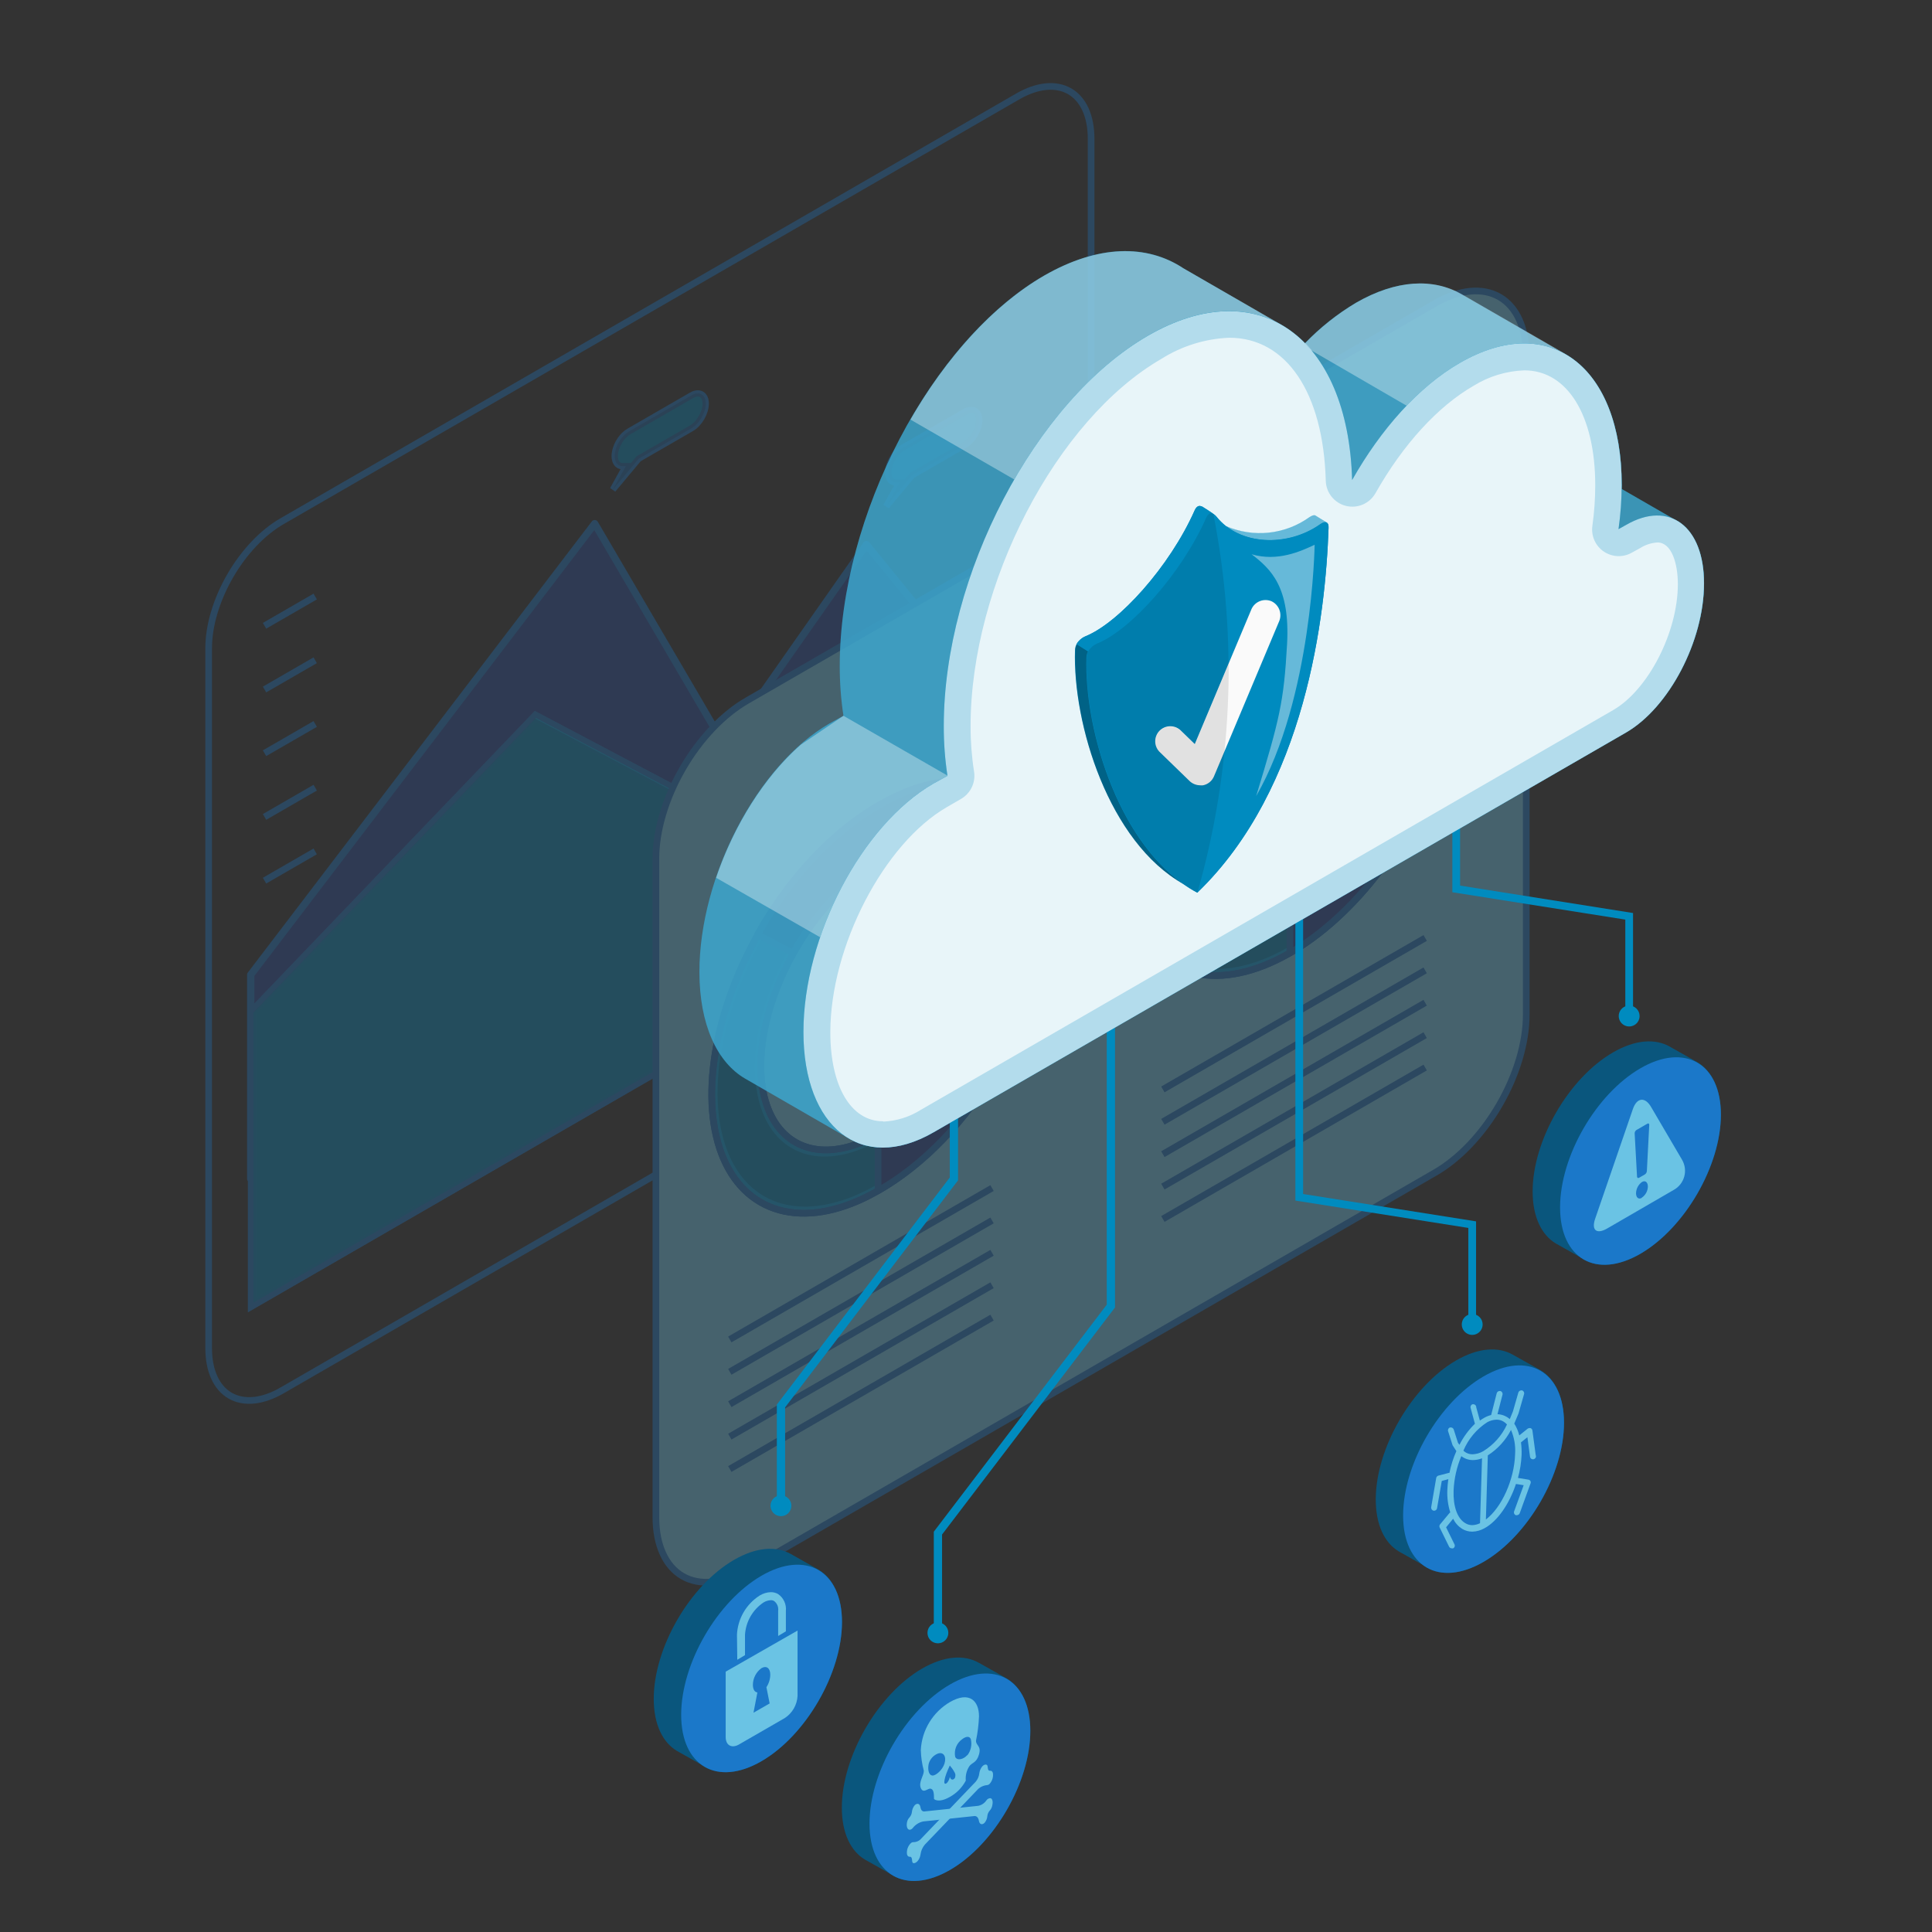 <svg xmlns="http://www.w3.org/2000/svg" width="250" height="250" viewBox="0 0 250 250" fill="none"><rect x="0" y="0" width="250" height="250" fill="#333333" stroke="none"/><g opacity="0.3"><path d="M123.186 84.059L112.116 70.472L93.823 96.568L76.954 67.758L32.441 126.134V152.532L132.816 94.582V72.391L123.186 84.059Z" fill="#25499E" stroke="#1B78C9" stroke-width="0.942" stroke-linecap="round" stroke-linejoin="round"></path><path d="M125.111 97.925L113.082 83.785L92.864 104.894L69.273 92.437L32.441 130.872V169.184L132.816 111.233V87.369L125.111 97.925Z" fill="#00AEEF" stroke="#1B78C9" stroke-width="0.712" stroke-miterlimit="10"></path><path opacity="0.2" d="M124.817 98.318L125.014 98.55L125.31 98.145L132.465 88.343V111.03L32.793 168.575V130.943L69.194 92.957L92.621 105.327L92.785 105.414L92.996 105.194L112.947 84.364L124.817 98.318Z" fill="black" stroke="#1B78C9" stroke-width="0.812"></path><path d="M125.111 97.925L113.082 83.785L92.864 104.894L69.273 92.437L32.441 130.872V169.184L132.816 111.233V87.369L125.111 97.925Z" stroke="#1B78C9" stroke-width="0.712" stroke-miterlimit="10"></path><path d="M81.391 55.828V55.828L81.394 55.826L89.476 51.16C89.965 50.878 90.434 50.831 90.779 51.031C91.125 51.23 91.319 51.66 91.319 52.224C91.319 52.788 91.125 53.442 90.779 54.04C90.434 54.639 89.965 55.134 89.476 55.416L82.729 59.312L82.641 59.362L82.563 59.456L79.305 63.351L80.659 60.907L80.983 60.322L80.56 60.323C80.189 60.324 79.891 60.143 79.715 59.81C79.54 59.478 79.497 59.013 79.593 58.491C79.69 57.97 79.92 57.423 80.246 56.939C80.573 56.455 80.977 56.063 81.391 55.828Z" fill="#00AEEF" stroke="#1B78C9" stroke-width="0.812"></path><path opacity="0.2" d="M81.391 55.828V55.828L81.394 55.826L89.476 51.16C89.965 50.878 90.434 50.831 90.779 51.031C91.125 51.23 91.319 51.66 91.319 52.224C91.319 52.788 91.125 53.442 90.779 54.04C90.434 54.639 89.965 55.134 89.476 55.416L82.729 59.312L82.641 59.362L82.563 59.456L79.305 63.351L80.659 60.907L80.983 60.322L80.56 60.323C80.189 60.324 79.891 60.143 79.715 59.81C79.54 59.478 79.497 59.013 79.593 58.491C79.69 57.97 79.92 57.423 80.246 56.939C80.573 56.455 80.977 56.063 81.391 55.828Z" fill="black" stroke="#1B78C9" stroke-width="0.812"></path><path d="M114.683 65.52L116.056 63.027L116.377 62.444L115.956 62.445C115.585 62.446 115.287 62.265 115.111 61.932C114.936 61.6 114.893 61.135 114.989 60.614C115.086 60.092 115.316 59.545 115.643 59.061C115.969 58.577 116.373 58.185 116.787 57.95V57.95L116.79 57.948L124.521 53.485V53.504L124.872 53.301C125.361 53.019 125.83 52.972 126.175 53.172C126.521 53.371 126.715 53.8 126.715 54.365C126.715 54.929 126.521 55.583 126.175 56.181C125.83 56.78 125.361 57.275 124.872 57.557L118.125 61.453L118.036 61.504L117.958 61.597L114.683 65.52Z" fill="#00AEEF" stroke="#1B78C9" stroke-width="0.812"></path><path opacity="0.2" d="M114.683 65.52L116.056 63.027L116.377 62.444L115.956 62.445C115.585 62.446 115.287 62.265 115.111 61.932C114.936 61.6 114.893 61.135 114.989 60.614C115.086 60.092 115.316 59.545 115.643 59.061C115.969 58.577 116.373 58.185 116.787 57.95V57.95L116.79 57.948L124.521 53.485V53.504L124.872 53.301C125.361 53.019 125.83 52.972 126.175 53.172C126.521 53.371 126.715 53.8 126.715 54.365C126.715 54.929 126.521 55.583 126.175 56.181C125.83 56.78 125.361 57.275 124.872 57.557L118.125 61.453L118.036 61.504L117.958 61.597L114.683 65.52Z" fill="black" stroke="#1B78C9" stroke-width="0.812"></path><path d="M36.499 179.92L131.69 124.962C132.937 124.245 134.172 123.25 135.324 122.036C136.476 120.822 137.523 119.411 138.406 117.885C139.288 116.358 139.988 114.746 140.465 113.141C140.943 111.536 141.189 109.968 141.189 108.529V17.949C141.189 16.51 140.943 15.226 140.465 14.172C139.988 13.118 139.288 12.315 138.406 11.807C137.523 11.3 136.476 11.098 135.324 11.214C134.172 11.33 132.937 11.762 131.69 12.484L36.499 67.442C35.252 68.159 34.017 69.153 32.865 70.368C31.713 71.582 30.665 72.993 29.783 74.519C28.901 76.046 28.201 77.657 27.723 79.263C27.246 80.868 27 82.435 27 83.875V174.455C27 175.894 27.246 177.177 27.723 178.231C28.201 179.285 28.901 180.089 29.783 180.597C30.665 181.104 31.713 181.306 32.865 181.19C34.017 181.073 35.252 180.642 36.499 179.92Z" stroke="#1B78C9" stroke-width="0.863" stroke-miterlimit="10"></path><path d="M34.23 80.977L40.789 77.19" stroke="#1B78C9" stroke-width="0.863" stroke-miterlimit="10"></path><path d="M34.23 89.222L40.789 85.435" stroke="#1B78C9" stroke-width="0.863" stroke-miterlimit="10"></path><path d="M34.23 97.467L40.789 93.68" stroke="#1B78C9" stroke-width="0.863" stroke-miterlimit="10"></path><path d="M34.23 105.711L40.789 101.924" stroke="#1B78C9" stroke-width="0.863" stroke-miterlimit="10"></path><path d="M34.23 113.956L40.789 110.169" stroke="#1B78C9" stroke-width="0.863" stroke-miterlimit="10"></path><path d="M185.689 39.261L96.68 90.65C95.13 91.543 93.596 92.78 92.164 94.29C90.732 95.801 89.43 97.555 88.334 99.452C87.237 101.349 86.367 103.353 85.773 105.349C85.179 107.344 84.873 109.292 84.872 111.082V196.339C84.876 199.948 86.123 202.691 88.337 203.964C90.551 205.237 93.552 204.936 96.68 203.128L185.689 151.739C187.238 150.847 188.773 149.611 190.205 148.102C191.636 146.593 192.938 144.84 194.034 142.943C195.131 141.046 196.001 139.043 196.595 137.048C197.189 135.053 197.496 133.105 197.497 131.316V46.059C197.496 44.271 197.189 42.676 196.595 41.367C196.002 40.057 195.131 39.058 194.035 38.427C192.939 37.795 191.637 37.544 190.205 37.687C188.773 37.831 187.239 38.365 185.689 39.261Z" fill="#71D0F6" stroke="#1B78C9" stroke-width="0.863" stroke-miterlimit="10"></path><path d="M113.631 104.265C109.367 106.734 105.2 110.607 101.658 115.393C98.115 120.18 95.356 125.665 93.728 131.156C92.101 136.647 91.678 141.897 92.514 146.243C93.35 150.589 95.407 153.836 98.425 155.573C101.442 157.31 105.285 157.459 109.468 156.002C113.651 154.545 117.986 151.547 121.926 147.386C125.865 143.226 129.232 138.09 131.6 132.628C133.969 127.166 135.233 121.622 135.233 116.698C135.224 110.095 132.944 105.076 128.894 102.745C124.844 100.414 119.355 100.96 113.631 104.265ZM113.631 146.756C110.62 148.482 107.679 149.136 105.18 148.637C102.681 148.138 100.737 146.507 99.593 143.951C98.448 141.395 98.155 138.028 98.75 134.275C99.346 130.522 100.802 126.552 102.936 122.866C105.071 119.18 107.787 115.943 110.742 113.565C113.697 111.186 116.758 109.772 119.539 109.502C122.32 109.231 124.696 110.116 126.367 112.045C128.038 113.974 128.929 116.86 128.928 120.338C128.923 122.655 128.524 125.177 127.753 127.758C126.982 130.34 125.854 132.931 124.434 135.384C123.014 137.837 121.329 140.104 119.475 142.055C117.622 144.006 115.636 145.604 113.631 146.756Z" fill="#00AEEF" stroke="#1B78C9" stroke-width="0.863" stroke-miterlimit="10"></path><g opacity="0.2"><path d="M113.63 147.163L113.631 147.162C115.681 145.984 117.713 144.349 119.609 142.353C121.505 140.357 123.229 138.038 124.682 135.528C126.135 133.019 127.289 130.368 128.078 127.727C128.867 125.086 129.275 122.507 129.279 120.136V120.136C129.281 116.577 128.369 113.624 126.66 111.651C124.95 109.678 122.519 108.772 119.674 109.049C116.829 109.326 113.697 110.772 110.674 113.206C107.651 115.639 104.872 118.95 102.688 122.722C100.505 126.493 99.015 130.554 98.406 134.394C97.797 138.233 98.097 141.678 99.268 144.293C100.438 146.908 102.428 148.576 104.984 149.087C107.54 149.598 110.549 148.928 113.63 147.163ZM101.853 115.618C105.338 110.909 109.437 107.1 113.632 104.671C119.262 101.42 124.662 100.882 128.646 103.176C132.63 105.469 134.873 110.406 134.881 116.902C134.881 121.745 133.638 127.198 131.308 132.571C128.978 137.944 125.666 142.997 121.791 147.089C117.916 151.182 113.652 154.131 109.537 155.564C105.422 156.998 101.641 156.851 98.673 155.142C95.704 153.433 93.681 150.24 92.859 145.965C92.037 141.69 92.452 136.525 94.053 131.123C95.654 125.722 98.368 120.326 101.853 115.618Z" fill="black" stroke="#1B78C9" stroke-width="0.812"></path></g><path d="M113.631 104.265C109.367 106.734 105.2 110.607 101.658 115.393C98.115 120.18 95.356 125.665 93.728 131.156C92.101 136.647 91.678 141.897 92.514 146.243C93.35 150.589 95.407 153.836 98.425 155.573C101.442 157.31 105.285 157.459 109.468 156.002C113.651 154.545 117.986 151.547 121.926 147.386C125.865 143.226 129.232 138.09 131.6 132.628C133.969 127.166 135.233 121.622 135.233 116.698C135.224 110.095 132.944 105.076 128.894 102.745C124.844 100.414 119.355 100.96 113.631 104.265ZM113.631 146.756C110.62 148.482 107.679 149.136 105.18 148.637C102.681 148.138 100.737 146.507 99.593 143.951C98.448 141.395 98.155 138.028 98.75 134.275C99.346 130.522 100.802 126.552 102.936 122.866C105.071 119.18 107.787 115.943 110.742 113.565C113.697 111.186 116.758 109.772 119.539 109.502C122.32 109.231 124.696 110.116 126.367 112.045C128.038 113.974 128.929 116.86 128.928 120.338C128.923 122.655 128.524 125.177 127.753 127.758C126.982 130.34 125.854 132.931 124.434 135.384C123.014 137.837 121.329 140.104 119.475 142.055C117.622 144.006 115.636 145.604 113.631 146.756Z" stroke="#1B78C9" stroke-width="0.863" stroke-miterlimit="10"></path><path d="M113.625 104.265C110.709 105.935 107.823 108.274 105.141 111.141C102.458 114.008 100.037 117.342 98.025 120.939L102.603 123.355C104.345 120.243 106.512 117.417 108.911 115.131C111.31 112.845 113.864 111.17 116.346 110.256C118.828 109.342 121.16 109.218 123.133 109.895C125.105 110.571 126.657 112.028 127.648 114.133C128.64 116.239 129.041 118.928 128.815 121.959C128.589 124.99 127.743 128.269 126.353 131.502C124.963 134.735 123.073 137.821 120.852 140.484C118.63 143.146 116.147 145.301 113.625 146.757V154.065C116.492 152.475 119.341 150.233 122.007 147.472C124.672 144.711 127.099 141.485 129.147 137.985C131.194 134.484 132.821 130.778 133.931 127.084C135.041 123.39 135.613 119.782 135.613 116.47C135.613 113.159 135.041 110.211 133.931 107.799C132.821 105.387 131.194 103.559 129.147 102.423C127.099 101.286 124.672 100.864 122.007 101.18C119.341 101.497 116.492 102.545 113.625 104.265Z" fill="#25499E" stroke="#1B78C9" stroke-width="0.863" stroke-linecap="round" stroke-linejoin="round"></path><path d="M166.905 73.508C162.641 75.978 158.474 79.85 154.932 84.636C151.389 89.423 148.63 94.908 147.002 100.399C145.375 105.89 144.952 111.14 145.788 115.486C146.624 119.832 148.681 123.079 151.698 124.816C154.716 126.553 158.559 126.702 162.742 125.245C166.925 123.788 171.26 120.79 175.2 116.629C179.139 112.469 182.505 107.333 184.874 101.871C187.243 96.409 188.507 90.865 188.507 85.941C188.498 79.338 186.218 74.319 182.168 71.988C178.118 69.657 172.629 70.204 166.905 73.508ZM166.905 115.999C163.891 117.737 160.946 118.404 158.441 117.916C155.935 117.427 153.984 115.804 152.832 113.254C151.68 110.703 151.38 107.338 151.969 103.584C152.559 99.831 154.012 95.858 156.144 92.167C158.276 88.477 160.992 85.234 163.949 82.851C166.905 80.467 169.969 79.048 172.753 78.774C175.537 78.501 177.916 79.384 179.589 81.313C181.262 83.241 182.154 86.129 182.152 89.61C182.142 94.28 180.531 99.678 177.674 104.624C174.816 109.57 170.944 113.66 166.905 115.999Z" fill="#00AEEF" stroke="#1B78C9" stroke-width="0.863" stroke-miterlimit="10"></path><g opacity="0.2"><path d="M182.504 89.408V89.407C182.506 85.846 181.593 82.892 179.881 80.919C178.169 78.945 175.736 78.042 172.887 78.322C170.039 78.602 166.905 80.053 163.88 82.492C160.856 84.931 158.077 88.248 155.896 92.024C153.714 95.799 152.228 99.864 151.624 103.704C151.021 107.544 151.328 110.986 152.507 113.596C153.685 116.206 155.682 117.866 158.245 118.366C160.808 118.866 163.822 118.183 166.905 116.405L166.906 116.405C171.038 114.012 174.999 109.827 177.922 104.768C180.845 99.708 182.493 94.186 182.504 89.408ZM155.127 84.861C158.612 80.152 162.711 76.343 166.906 73.914C172.536 70.663 177.936 70.126 181.92 72.419C185.904 74.712 188.147 79.649 188.155 86.145C188.155 90.989 186.912 96.442 184.582 101.814C182.252 107.188 178.94 112.24 175.065 116.332C171.19 120.425 166.926 123.374 162.811 124.807C158.696 126.241 154.915 126.094 151.947 124.385C148.978 122.677 146.955 119.483 146.133 115.208C145.31 110.933 145.726 105.768 147.327 100.367C148.928 94.965 151.642 89.569 155.127 84.861Z" fill="black" stroke="#1B78C9" stroke-width="0.812"></path></g><path d="M166.905 73.508C162.641 75.978 158.474 79.85 154.932 84.636C151.389 89.423 148.63 94.908 147.002 100.399C145.375 105.89 144.952 111.14 145.788 115.486C146.624 119.832 148.681 123.079 151.698 124.816C154.716 126.553 158.559 126.702 162.742 125.245C166.925 123.788 171.26 120.79 175.2 116.629C179.139 112.469 182.505 107.333 184.874 101.871C187.243 96.409 188.507 90.865 188.507 85.941C188.498 79.338 186.218 74.319 182.168 71.988C178.118 69.657 172.629 70.204 166.905 73.508ZM166.905 115.999C163.891 117.737 160.946 118.404 158.441 117.916C155.935 117.427 153.984 115.804 152.832 113.254C151.68 110.703 151.38 107.338 151.969 103.584C152.559 99.831 154.012 95.858 156.144 92.167C158.276 88.477 160.992 85.234 163.949 82.851C166.905 80.467 169.969 79.048 172.753 78.774C175.537 78.501 177.916 79.384 179.589 81.313C181.262 83.241 182.154 86.129 182.152 89.61C182.142 94.28 180.531 99.678 177.674 104.624C174.816 109.57 170.944 113.66 166.905 115.999Z" stroke="#1B78C9" stroke-width="0.863" stroke-miterlimit="10"></path><path d="M175.315 70.609L172.858 78.76C176.097 78.472 178.763 79.759 180.403 82.404C182.043 85.05 182.556 88.889 181.856 93.273C181.156 97.656 179.286 102.313 176.563 106.455C173.839 110.596 170.43 113.966 166.914 115.994V123.303C171.896 120.44 176.728 115.67 180.589 109.805C184.45 103.94 187.102 97.342 188.093 91.132C189.084 84.922 188.353 79.484 186.025 75.741C183.697 71.999 179.916 70.184 175.323 70.605L175.315 70.609Z" fill="#25499E" stroke="#1B78C9" stroke-width="0.863" stroke-linecap="round" stroke-linejoin="round"></path><path d="M94.436 173.325L128.369 153.734" stroke="#1B78C9" stroke-width="0.863" stroke-miterlimit="10"></path><path d="M94.436 177.514L128.369 157.923" stroke="#1B78C9" stroke-width="0.863" stroke-miterlimit="10"></path><path d="M94.436 181.702L128.369 162.111" stroke="#1B78C9" stroke-width="0.863" stroke-miterlimit="10"></path><path d="M94.436 185.9L128.369 166.309" stroke="#1B78C9" stroke-width="0.863" stroke-miterlimit="10"></path><path d="M94.436 190.089L128.369 170.498" stroke="#1B78C9" stroke-width="0.863" stroke-miterlimit="10"></path><path d="M150.475 140.97L184.416 121.374" stroke="#1B78C9" stroke-width="0.863" stroke-miterlimit="10"></path><path d="M150.475 145.158L184.416 125.563" stroke="#1B78C9" stroke-width="0.863" stroke-miterlimit="10"></path><path d="M150.475 149.348L184.416 129.752" stroke="#1B78C9" stroke-width="0.863" stroke-miterlimit="10"></path><path d="M150.475 153.545L184.416 133.949" stroke="#1B78C9" stroke-width="0.863" stroke-miterlimit="10"></path><path d="M150.475 157.734L184.416 138.139" stroke="#1B78C9" stroke-width="0.863" stroke-miterlimit="10"></path><path d="M123.077 86.953L157.01 67.362" stroke="#1B78C9" stroke-width="0.863" stroke-miterlimit="10"></path><path d="M123.077 91.151L157.01 71.56" stroke="#1B78C9" stroke-width="0.863" stroke-miterlimit="10"></path></g><path d="M211.314 131.475H210.314V118.995L187.934 115.455V101.295H188.934V114.595L211.314 118.145V131.475Z" fill="#008BBF"></path><path d="M212.163 131.475C212.163 131.742 212.084 132.003 211.936 132.225C211.788 132.447 211.577 132.62 211.33 132.722C211.083 132.824 210.812 132.851 210.55 132.799C210.288 132.747 210.048 132.618 209.859 132.43C209.67 132.241 209.541 132 209.489 131.738C209.437 131.476 209.464 131.205 209.566 130.958C209.668 130.712 209.841 130.501 210.063 130.353C210.285 130.204 210.546 130.125 210.813 130.125C210.991 130.125 211.166 130.16 211.33 130.228C211.494 130.296 211.643 130.395 211.768 130.52C211.893 130.646 211.993 130.795 212.061 130.958C212.128 131.122 212.163 131.298 212.163 131.475Z" fill="#008BBF"></path><path d="M101.053 196.194C101.799 196.194 102.403 195.59 102.403 194.844C102.403 194.099 101.799 193.494 101.053 193.494C100.308 193.494 99.703 194.099 99.703 194.844C99.703 195.59 100.308 196.194 101.053 196.194Z" fill="#008BBF"></path><path d="M101.593 194.844H100.523V181.754L122.903 152.364V138.824H123.973V152.734L101.593 182.114V194.844Z" fill="#008BBF"></path><path d="M191.003 171.384H190.003V158.894L167.623 155.354V113.024H168.623V154.504L191.003 158.044V171.384Z" fill="#008BBF"></path><path d="M191.853 171.385C191.853 171.652 191.774 171.913 191.626 172.135C191.477 172.357 191.267 172.53 191.02 172.632C190.773 172.735 190.502 172.761 190.24 172.709C189.978 172.657 189.738 172.529 189.549 172.34C189.36 172.151 189.231 171.91 189.179 171.649C189.127 171.387 189.154 171.115 189.256 170.869C189.358 170.622 189.531 170.411 189.753 170.263C189.975 170.114 190.236 170.035 190.503 170.035C190.861 170.035 191.205 170.177 191.458 170.431C191.711 170.684 191.853 171.027 191.853 171.385Z" fill="#008BBF"></path><path d="M121.903 211.294H120.833V198.204L143.213 168.824V127.094H144.283V169.184L121.903 198.564V211.294Z" fill="#008BBF"></path><path d="M121.364 212.644C122.109 212.644 122.714 212.04 122.714 211.294C122.714 210.549 122.109 209.944 121.364 209.944C120.618 209.944 120.014 210.549 120.014 211.294C120.014 212.04 120.618 212.644 121.364 212.644Z" fill="#008BBF"></path><path opacity="0.8" d="M217.294 67.564L216.984 67.385L216.794 67.275L209.854 63.275C209.854 63.114 209.854 62.955 209.854 62.785C209.854 54.264 206.984 48.304 202.464 45.785L189.124 38.084C185.454 35.974 180.674 36.164 175.444 39.184C173.025 40.628 170.809 42.386 168.854 44.414C167.994 43.532 167.022 42.765 165.964 42.135L153.114 34.705C148.394 31.575 142.114 31.645 135.114 35.654C120.524 44.094 108.664 66.704 108.664 86.174C108.658 88.334 108.819 90.49 109.144 92.624L107.324 93.624C98.034 98.984 90.504 113.374 90.504 125.764C90.504 132.594 92.804 137.474 96.424 139.574L109.924 147.364C112.864 149.044 116.654 148.904 120.794 146.514L145.254 132.394L210.414 94.775C215.984 91.555 220.504 82.924 220.504 75.495C220.524 71.704 219.274 68.885 217.294 67.564Z" fill="#008BBF"></path><path opacity="0.2" d="M217.294 67.564L216.984 67.385L216.794 67.275L209.854 63.275C209.854 63.114 209.854 62.955 209.854 62.785C209.854 54.264 206.984 48.304 202.464 45.785L189.124 38.084C185.454 35.974 180.674 36.164 175.444 39.184C173.025 40.628 170.809 42.386 168.854 44.414C167.994 43.532 167.022 42.765 165.964 42.135L153.114 34.705C148.394 31.575 142.114 31.645 135.114 35.654C120.524 44.094 108.664 66.704 108.664 86.174C108.658 88.334 108.819 90.49 109.144 92.624L107.324 93.624C98.034 98.984 90.504 113.374 90.504 125.764C90.504 132.594 92.804 137.474 96.424 139.574L109.924 147.364C112.864 149.044 116.654 148.904 120.794 146.514L145.254 132.394L210.414 94.775C215.984 91.555 220.504 82.924 220.504 75.495C220.524 71.704 219.274 68.885 217.294 67.564Z" fill="white"></path><path opacity="0.35" d="M202.504 45.765C198.864 43.765 194.124 43.965 188.964 46.955C186.407 48.474 184.078 50.345 182.044 52.515L169.794 45.405L168.594 44.715L168.894 44.405C170.849 42.377 173.065 40.618 175.484 39.175C180.714 36.175 185.484 35.965 189.164 38.075L202.504 45.765Z" fill="white"></path><path opacity="0.8" d="M168.894 44.404C169.204 44.724 169.504 45.054 169.794 45.404L168.594 44.714L168.894 44.404Z" fill="white"></path><path opacity="0.35" d="M165.664 41.935C161.064 39.365 155.094 39.665 148.574 43.425C142.054 47.185 135.904 54.005 131.264 62.055L117.814 54.295C122.454 46.245 128.504 39.495 135.124 35.665C142.074 31.665 148.394 31.595 153.124 34.715L165.664 41.935Z" fill="white"></path><path opacity="0.35" d="M122.664 100.394L120.844 101.394C114.554 105.024 109.054 112.814 106.184 121.314L92.664 113.584C94.964 106.814 98.914 100.504 103.614 96.374L109.144 92.624L122.664 100.394Z" fill="white"></path><path d="M210.434 67.914L209.434 68.474C209.703 66.583 209.84 64.675 209.844 62.764C209.844 47.364 200.474 40.274 188.914 46.954C183.554 50.044 178.674 55.554 174.964 62.114C174.444 43.564 162.824 35.204 148.554 43.434C133.954 51.864 122.124 74.484 122.124 93.944C122.118 96.103 122.278 98.26 122.604 100.394L120.784 101.394C111.494 106.764 103.964 121.144 103.964 133.534C103.964 145.914 111.494 151.884 120.784 146.534L145.244 132.414L210.404 94.794C215.974 91.574 220.494 82.944 220.494 75.514C220.524 68.114 216.004 64.704 210.434 67.914Z" fill="#008BBF"></path><path opacity="0.7" d="M210.434 67.914L209.434 68.474C209.703 66.583 209.84 64.675 209.844 62.764C209.844 47.364 200.474 40.274 188.914 46.954C183.554 50.044 178.674 55.554 174.964 62.114C174.444 43.564 162.824 35.204 148.554 43.434C133.954 51.864 122.124 74.484 122.124 93.944C122.118 96.103 122.278 98.26 122.604 100.394L120.784 101.394C111.494 106.764 103.964 121.144 103.964 133.534C103.964 145.914 111.494 151.884 120.784 146.534L145.244 132.414L210.404 94.794C215.974 91.574 220.494 82.944 220.494 75.514C220.524 68.114 216.004 64.704 210.434 67.914Z" fill="white"></path><path opacity="0.7" d="M114.264 145.094C110.114 145.094 107.444 140.574 107.444 133.584C107.444 122.504 114.354 109.154 122.534 104.434L124.364 103.374C124.966 103.025 125.449 102.503 125.749 101.874C126.049 101.246 126.152 100.542 126.044 99.854C125.737 97.899 125.587 95.923 125.594 93.944C125.594 75.614 136.684 54.284 150.304 46.424C152.939 44.766 155.963 43.828 159.074 43.704C166.454 43.704 171.234 50.794 171.554 62.204C171.572 62.958 171.837 63.685 172.308 64.273C172.78 64.862 173.432 65.279 174.163 65.461C174.895 65.643 175.667 65.579 176.359 65.28C177.051 64.98 177.625 64.462 177.994 63.804C181.544 57.524 186.044 52.594 190.674 49.924C192.655 48.695 194.924 48.006 197.254 47.924C202.824 47.924 206.424 53.764 206.424 62.804C206.421 64.557 206.297 66.308 206.054 68.044C205.964 68.684 206.056 69.336 206.319 69.926C206.583 70.515 207.007 71.019 207.543 71.379C208.08 71.739 208.706 71.941 209.352 71.961C209.998 71.981 210.636 71.82 211.194 71.494L212.194 70.944C212.878 70.506 213.663 70.248 214.474 70.194C216.304 70.194 217.114 72.904 217.114 75.584C217.114 81.804 213.284 89.264 208.744 91.884L119.134 143.624C117.682 144.537 116.017 145.058 114.304 145.134L114.264 145.094Z" fill="white"></path><path d="M171.914 68.319C171.914 67.949 171.864 67.719 171.694 67.619C171.514 67.529 170.364 66.799 170.204 66.699C170.024 66.609 169.764 66.699 169.444 66.909C167.9 68.02 166.094 68.712 164.203 68.917C162.312 69.123 160.4 68.834 158.654 68.079C158.21 67.729 157.808 67.33 157.454 66.889L157.394 66.819C157.306 66.713 157.201 66.621 157.084 66.549L155.544 65.539H155.494C155.144 65.359 154.824 65.539 154.594 66.029C151.364 73.329 144.764 80.599 140.474 82.329C140.147 82.464 139.853 82.669 139.614 82.929C139.299 83.246 139.116 83.672 139.104 84.119C138.784 93.629 143.474 108.999 153.164 114.409C153.735 114.81 154.33 115.177 154.944 115.509C168.994 101.969 171.534 79.589 171.914 68.319Z" fill="#008BBF"></path><path opacity="0.4" d="M171.684 67.599C171.504 67.509 171.244 67.599 170.914 67.809C167.174 70.479 161.914 70.629 158.634 68.049C160.379 68.8 162.29 69.087 164.179 68.88C166.069 68.673 167.872 67.98 169.414 66.869C169.734 66.639 169.994 66.569 170.174 66.659C170.354 66.779 171.504 67.539 171.684 67.599Z" fill="white"></path><path d="M157.004 66.479C156.654 66.299 156.324 66.479 156.094 66.969C152.864 74.269 146.274 81.539 141.974 83.269C141.467 83.471 141.049 83.847 140.794 84.329L139.294 83.389C139.376 83.22 139.484 83.065 139.614 82.929C139.854 82.669 140.147 82.464 140.474 82.329C144.764 80.599 151.364 73.329 154.594 66.029C154.824 65.519 155.144 65.359 155.494 65.539H155.544L156.214 65.949L157.004 66.479Z" fill="#008BBF"></path><path opacity="0.3" d="M153.144 114.399C143.464 108.979 138.784 93.619 139.144 84.119C139.151 83.864 139.216 83.615 139.334 83.389L140.834 84.329C140.715 84.553 140.653 84.804 140.654 85.059C140.294 94.059 144.484 108.309 153.144 114.399Z" fill="black"></path><path d="M171.914 68.32C171.534 79.59 168.994 101.969 154.914 115.509C145.034 110.229 140.254 94.659 140.584 85.059C140.596 84.612 140.779 84.187 141.094 83.87C141.33 83.61 141.62 83.405 141.944 83.269C146.244 81.54 152.844 74.269 156.064 66.969C156.294 66.46 156.624 66.299 156.974 66.48C157.091 66.552 157.196 66.643 157.284 66.749L157.344 66.82C160.344 70.6 166.584 70.82 170.834 67.82C171.164 67.59 171.424 67.519 171.604 67.609C171.864 67.719 171.944 67.95 171.914 68.32Z" fill="#008BBF"></path><path opacity="0.1" d="M157.004 66.479C156.654 66.299 156.324 66.479 156.094 66.969C152.874 74.269 146.274 81.539 141.974 83.269C141.65 83.405 141.36 83.61 141.124 83.869C140.809 84.187 140.626 84.612 140.614 85.059C140.284 94.659 145.064 110.229 154.944 115.509C159.506 99.56 160.212 82.755 157.004 66.479Z" fill="black"></path><path opacity="0.4" d="M161.954 71.719C165.314 72.719 168.364 71.319 170.114 70.489C170.114 70.489 169.834 90.389 162.544 103.019C165.594 93.019 166.124 90.829 166.544 83.389C166.964 75.949 164.454 73.639 161.954 71.719Z" fill="white"></path><path d="M164.504 77.789C164.031 77.6 163.504 77.598 163.031 77.784C162.557 77.969 162.172 78.329 161.954 78.789L154.604 96.289L152.854 94.589C152.673 94.397 152.456 94.244 152.215 94.139C151.974 94.034 151.714 93.978 151.451 93.976C151.188 93.974 150.927 94.025 150.684 94.126C150.442 94.227 150.222 94.376 150.038 94.564C149.854 94.753 149.711 94.976 149.616 95.222C149.521 95.467 149.477 95.729 149.486 95.992C149.494 96.255 149.556 96.513 149.668 96.751C149.779 96.99 149.938 97.203 150.134 97.379L153.934 101.069C154.301 101.418 154.787 101.614 155.294 101.619C155.42 101.633 155.547 101.633 155.674 101.619C155.985 101.557 156.276 101.42 156.522 101.219C156.768 101.019 156.961 100.761 157.084 100.469L165.544 80.339C165.73 79.861 165.726 79.331 165.533 78.856C165.339 78.382 164.971 77.999 164.504 77.789Z" fill="#FAFAFA"></path><path opacity="0.1" d="M158.994 85.889L154.604 96.329L152.854 94.629C152.673 94.437 152.456 94.284 152.215 94.179C151.974 94.074 151.714 94.018 151.451 94.016C151.188 94.014 150.927 94.065 150.684 94.166C150.442 94.267 150.222 94.416 150.038 94.605C149.854 94.793 149.711 95.016 149.616 95.262C149.521 95.507 149.477 95.769 149.486 96.032C149.494 96.295 149.556 96.553 149.668 96.792C149.779 97.03 149.938 97.243 150.134 97.419L153.934 101.109C154.301 101.458 154.787 101.654 155.294 101.659C155.42 101.673 155.547 101.673 155.674 101.659C155.985 101.597 156.276 101.46 156.522 101.259C156.768 101.059 156.961 100.801 157.084 100.509L158.444 97.269C158.824 93.487 159.008 89.689 158.994 85.889Z" fill="black"></path><path d="M216.053 135.424C214.173 134.364 211.593 134.524 208.733 136.174C202.983 139.494 198.323 147.564 198.323 154.174C198.323 157.484 199.493 159.814 201.323 160.904L204.873 162.904C206.763 163.994 209.353 163.834 212.223 162.174C217.973 158.864 222.633 150.784 222.633 144.174C222.633 140.864 221.473 138.534 219.633 137.444L216.053 135.424Z" fill="#0A567D"></path><path d="M201.873 156.234C201.873 162.874 206.533 165.564 212.273 162.234C218.013 158.904 222.683 150.844 222.683 144.234C222.683 137.624 218.023 134.904 212.273 138.234C206.523 141.564 201.873 149.604 201.873 156.234Z" fill="#0A567D"></path><path d="M201.873 156.234C201.873 162.874 206.533 165.564 212.273 162.234C218.013 158.904 222.683 150.844 222.683 144.234C222.683 137.624 218.023 134.904 212.273 138.234C206.523 141.564 201.873 149.604 201.873 156.234Z" fill="#1B78C9"></path><path d="M217.663 150.084L213.663 143.264C212.883 141.904 211.823 142.004 211.303 143.484L206.413 157.704C205.903 159.184 206.593 159.754 207.953 158.974L216.583 153.974C216.912 153.792 217.201 153.546 217.434 153.251C217.667 152.956 217.838 152.618 217.939 152.255C218.039 151.893 218.067 151.515 218.019 151.142C217.972 150.769 217.851 150.41 217.663 150.084ZM212.463 154.994C211.993 155.274 211.703 154.914 211.703 154.414C211.707 154.128 211.778 153.847 211.91 153.594C212.042 153.34 212.231 153.121 212.463 152.954C212.943 152.674 213.233 153.034 213.233 153.534C213.228 153.825 213.151 154.11 213.01 154.365C212.869 154.619 212.667 154.835 212.423 154.994H212.463ZM213.103 151.544C213.095 151.631 213.067 151.714 213.022 151.789C212.977 151.863 212.916 151.926 212.843 151.974L212.093 152.404C211.953 152.484 211.843 152.404 211.833 152.264L211.523 146.644C211.525 146.561 211.547 146.479 211.587 146.406C211.627 146.333 211.684 146.271 211.753 146.224L213.173 145.404C213.313 145.324 213.413 145.404 213.413 145.544L213.103 151.544Z" fill="#6AC3E4"></path><path d="M102.333 201.084C100.453 200.024 97.863 200.184 95.003 201.834C89.253 205.154 84.593 213.224 84.593 219.834C84.593 223.144 85.763 225.474 87.593 226.564L91.143 228.564C93.033 229.654 95.623 229.494 98.493 227.834C104.243 224.524 108.903 216.444 108.903 209.834C108.903 206.524 107.743 204.194 105.903 203.104L102.333 201.084Z" fill="#0A567D"></path><path d="M88.143 221.894C88.143 228.534 92.803 231.224 98.543 227.894C104.283 224.564 108.953 216.504 108.953 209.894C108.953 203.284 104.293 200.564 98.543 203.894C92.793 207.224 88.143 215.264 88.143 221.894Z" fill="#0A567D"></path><path d="M88.143 221.894C88.143 228.534 92.803 231.224 98.543 227.894C104.283 224.564 108.953 216.504 108.953 209.894C108.953 203.284 104.293 200.564 98.543 203.894C92.793 207.224 88.143 215.264 88.143 221.894Z" fill="#1B78C9"></path><path d="M93.903 216.314V224.774C93.903 225.824 94.643 226.254 95.553 225.774L101.553 222.314C102.033 222 102.433 221.578 102.719 221.081C103.006 220.584 103.172 220.027 103.203 219.454V210.994L93.903 216.314ZM99.593 220.424L97.503 221.624L98.003 219.004C97.583 218.954 97.423 218.484 97.423 218.004C97.429 217.583 97.533 217.169 97.727 216.796C97.922 216.422 98.201 216.1 98.543 215.854C99.173 215.494 99.673 215.854 99.673 216.704C99.666 217.281 99.492 217.843 99.173 218.324L99.593 220.424Z" fill="#6AC3E4"></path><path d="M95.363 211.525C95.412 210.508 95.704 209.519 96.213 208.638C96.723 207.758 97.436 207.013 98.293 206.465C98.73 206.193 99.23 206.041 99.743 206.025C100.077 206.021 100.405 206.107 100.693 206.275C101.038 206.515 101.312 206.842 101.488 207.224C101.664 207.605 101.735 208.027 101.693 208.445V211.095L100.693 211.695V208.445C100.726 208.206 100.695 207.963 100.604 207.74C100.512 207.517 100.364 207.322 100.173 207.175C100.041 207.095 99.888 207.057 99.733 207.065C99.404 207.083 99.085 207.183 98.803 207.355C98.11 207.819 97.533 208.437 97.117 209.16C96.701 209.883 96.457 210.692 96.403 211.525V214.175L95.403 214.775L95.363 211.525Z" fill="#6AC3E4"></path><path d="M195.753 175.294C193.873 174.224 191.293 174.384 188.433 176.034C182.683 179.354 178.023 187.424 178.023 194.034C178.023 197.344 179.183 199.674 181.023 200.764L184.583 202.764C186.463 203.844 189.063 203.684 191.933 202.034C197.683 198.714 202.343 190.644 202.343 184.034C202.343 180.724 201.183 178.394 199.343 177.304L195.753 175.294Z" fill="#0A567D"></path><path d="M181.563 196.104C181.563 202.734 186.223 205.434 191.973 202.104C197.723 198.774 202.383 190.714 202.383 184.104C202.383 177.494 197.723 174.774 191.973 178.104C186.223 181.434 181.563 189.464 181.563 196.104Z" fill="#0A567D"></path><path d="M181.563 196.104C181.563 202.734 186.223 205.434 191.973 202.104C197.723 198.774 202.383 190.714 202.383 184.104C202.383 177.494 197.723 174.774 191.973 178.104C186.223 181.434 181.563 189.464 181.563 196.104Z" fill="#1B78C9"></path><path d="M198.724 188.304L198.294 185.104C198.285 185.036 198.258 184.971 198.215 184.917C198.173 184.862 198.117 184.82 198.054 184.794H197.914C197.827 184.795 197.743 184.823 197.674 184.874L196.594 185.744C196.462 185.202 196.243 184.685 195.944 184.214L196.494 182.904L197.214 180.394C197.242 180.296 197.23 180.191 197.182 180.101C197.133 180.011 197.051 179.944 196.954 179.914H196.844C196.76 179.916 196.68 179.945 196.614 179.995C196.548 180.045 196.498 180.115 196.474 180.194L195.774 182.634L195.364 183.634C195.252 183.533 195.132 183.443 195.004 183.364C194.632 183.138 194.208 183.011 193.774 182.994L194.424 180.464C194.448 180.365 194.432 180.26 194.38 180.172C194.327 180.084 194.243 180.02 194.144 179.994H194.054C193.967 179.995 193.884 180.024 193.815 180.076C193.747 180.128 193.697 180.201 193.674 180.284L192.954 183.104C192.653 183.178 192.364 183.292 192.094 183.444C191.887 183.56 191.687 183.687 191.494 183.824L191.024 182.104C191.026 182.054 191.019 182.004 191.002 181.957C190.986 181.91 190.96 181.867 190.927 181.829C190.893 181.792 190.853 181.762 190.808 181.74C190.762 181.719 190.714 181.707 190.664 181.704H190.564C190.515 181.717 190.469 181.739 190.429 181.77C190.389 181.8 190.355 181.839 190.33 181.882C190.305 181.926 190.289 181.975 190.282 182.025C190.276 182.075 190.28 182.125 190.294 182.174L190.854 184.234C190.04 185.023 189.364 185.942 188.854 186.954L188.664 186.704L188.114 184.984C188.09 184.907 188.043 184.839 187.978 184.79C187.913 184.741 187.835 184.715 187.754 184.714H187.634C187.536 184.746 187.454 184.816 187.407 184.907C187.361 184.999 187.352 185.106 187.384 185.204L187.964 187.014L188.454 187.774C188.054 188.679 187.752 189.625 187.554 190.594H187.464L186.124 190.944C186.053 190.965 185.989 191.005 185.94 191.06C185.89 191.114 185.857 191.182 185.844 191.254L185.194 195.034C185.179 195.136 185.204 195.239 185.263 195.323C185.323 195.407 185.413 195.465 185.514 195.484H185.574C185.665 195.485 185.753 195.453 185.823 195.395C185.893 195.336 185.939 195.254 185.954 195.164L186.564 191.634L187.414 191.404C187.346 191.868 187.303 192.335 187.284 192.804C187.241 193.785 187.369 194.767 187.664 195.704C187.626 195.725 187.592 195.752 187.564 195.784L186.314 197.294C186.277 197.356 186.257 197.427 186.257 197.499C186.257 197.571 186.277 197.642 186.314 197.704L187.514 200.144C187.547 200.208 187.597 200.261 187.659 200.298C187.721 200.336 187.792 200.355 187.864 200.354C187.919 200.369 187.978 200.369 188.034 200.354C188.079 200.333 188.12 200.302 188.154 200.265C188.187 200.228 188.213 200.184 188.23 200.137C188.247 200.089 188.254 200.039 188.251 199.989C188.248 199.938 188.236 199.889 188.214 199.844L187.124 197.634L188.034 196.524C188.292 197.053 188.69 197.503 189.184 197.824C189.581 198.067 190.038 198.195 190.504 198.194C191.062 198.181 191.608 198.03 192.094 197.754C193.794 196.834 195.314 194.584 196.164 192.024L197.164 192.184L195.924 195.574C195.906 195.621 195.898 195.672 195.9 195.722C195.903 195.772 195.915 195.822 195.936 195.867C195.957 195.913 195.988 195.954 196.025 195.987C196.062 196.021 196.106 196.047 196.154 196.064C196.196 196.073 196.241 196.073 196.284 196.064C196.364 196.062 196.442 196.036 196.508 195.99C196.573 195.943 196.624 195.879 196.654 195.804L198.044 191.974C198.068 191.924 198.081 191.87 198.081 191.814C198.081 191.759 198.068 191.704 198.044 191.654C198.016 191.604 197.977 191.561 197.93 191.528C197.884 191.495 197.83 191.473 197.774 191.464L196.424 191.244C196.691 190.265 196.849 189.258 196.894 188.244C196.909 187.709 196.882 187.174 196.814 186.644L197.644 185.974L197.984 188.504C197.996 188.596 198.041 188.68 198.111 188.741C198.181 188.802 198.271 188.835 198.364 188.834H198.414C198.515 188.815 198.606 188.762 198.674 188.684C198.716 188.631 198.743 188.568 198.752 188.501C198.76 188.434 198.751 188.366 198.724 188.304ZM192.464 184.024C192.833 183.824 193.244 183.714 193.664 183.704C193.985 183.702 194.301 183.792 194.574 183.964C194.732 184.064 194.877 184.185 195.004 184.324C194.343 185.755 193.275 186.958 191.934 187.784C191.516 188.026 191.046 188.163 190.564 188.184C190.342 188.189 190.123 188.149 189.917 188.069C189.711 187.988 189.523 187.868 189.364 187.714C189.999 186.198 191.08 184.911 192.464 184.024ZM188.094 192.874C188.161 191.343 188.499 189.836 189.094 188.424C189.526 188.758 190.057 188.938 190.604 188.934C191.004 188.928 191.401 188.85 191.774 188.704L191.514 197.104C191.201 197.255 190.86 197.34 190.514 197.354C190.192 197.356 189.876 197.266 189.604 197.094C188.574 196.494 188.024 194.914 188.094 192.874ZM192.274 196.624L192.524 188.324C193.794 187.509 194.829 186.375 195.524 185.034C195.944 186.018 196.126 187.087 196.054 188.154C195.954 191.484 194.304 195.084 192.274 196.624Z" fill="#6AC3E4"></path><path d="M126.663 215.164C124.783 214.094 122.193 214.254 119.333 215.904C113.593 219.224 108.933 227.294 108.933 233.904C108.933 237.214 110.093 239.544 111.933 240.634L115.493 242.634C117.373 243.714 119.973 243.554 122.843 241.904C128.593 238.584 133.243 230.514 133.243 223.904C133.243 220.594 132.093 218.264 130.243 217.174L126.663 215.164Z" fill="#0A567D"></path><path d="M112.513 235.974C112.513 242.604 117.173 245.294 122.923 241.974C128.673 238.654 133.323 230.584 133.323 223.974C133.323 217.364 128.673 214.644 122.923 217.974C117.173 221.304 112.513 229.334 112.513 235.974Z" fill="#0A567D"></path><path d="M112.513 235.974C112.513 242.604 117.173 245.294 122.923 241.974C128.673 238.654 133.323 230.584 133.323 223.974C133.323 217.364 128.673 214.644 122.923 217.974C117.173 221.304 112.513 229.334 112.513 235.974Z" fill="#1B78C9"></path><path d="M117.833 238.534C117.878 238.483 117.933 238.442 117.995 238.415C118.058 238.387 118.125 238.373 118.193 238.374C118.397 238.375 118.598 238.329 118.781 238.241C118.965 238.152 119.126 238.024 119.253 237.864L126.253 230.554C126.518 230.244 126.682 229.86 126.723 229.454C126.803 228.904 127.133 228.404 127.453 228.344C127.773 228.284 127.793 228.494 127.823 228.784C127.853 229.074 127.963 229.154 128.123 229.134C128.283 229.114 128.433 229.214 128.483 229.444C128.517 229.693 128.496 229.947 128.422 230.187C128.348 230.427 128.222 230.648 128.053 230.834C127.964 230.929 127.843 230.986 127.713 230.994C127.19 231.046 126.709 231.301 126.373 231.704L119.663 238.704C119.362 239.066 119.171 239.507 119.113 239.974C119.033 240.524 118.703 240.974 118.373 241.074C118.043 241.174 118.043 240.914 118.013 240.624C117.983 240.334 117.873 240.244 117.723 240.264C117.573 240.284 117.413 240.174 117.363 239.934C117.331 239.681 117.357 239.423 117.438 239.181C117.519 238.938 117.654 238.717 117.833 238.534Z" fill="#6AC3E4"></path><path d="M126.293 225.244C126.511 224.207 126.641 223.153 126.683 222.094C126.683 220.094 125.443 218.794 122.923 220.244C121.831 220.885 120.915 221.787 120.257 222.869C119.599 223.951 119.22 225.179 119.153 226.444C119.176 227.353 119.307 228.256 119.543 229.134C119.543 229.804 118.833 230.614 119.153 231.374C119.473 232.134 120.073 231.374 120.423 231.454C120.773 231.534 120.863 231.924 120.863 232.794C120.863 232.794 121.413 233.374 122.923 232.514C123.795 232.027 124.507 231.297 124.973 230.414C124.913 229.764 125.071 229.113 125.423 228.564C125.763 228.054 126.363 228.154 126.683 227.024C127.003 225.894 126.293 225.914 126.293 225.244ZM120.663 229.754C120.083 229.704 120.033 228.754 120.193 228.174C120.278 227.9 120.421 227.647 120.613 227.433C120.804 227.219 121.039 227.049 121.303 226.934C122.083 226.614 122.493 227.304 122.223 228.184C121.953 229.064 121.073 229.784 120.663 229.754ZM123.523 230.114C123.353 230.344 123.033 230.374 122.913 229.924C122.793 230.514 122.463 230.854 122.303 230.814C122.143 230.774 122.173 230.494 122.303 229.974C122.433 229.454 122.903 228.454 122.903 228.454C123.131 228.711 123.329 228.992 123.493 229.294C123.575 229.413 123.622 229.553 123.629 229.698C123.636 229.843 123.603 229.987 123.533 230.114H123.523ZM125.153 227.114C124.753 227.614 123.873 227.904 123.603 227.344C123.513 226.914 123.552 226.466 123.713 226.058C123.875 225.649 124.153 225.296 124.513 225.044C125.013 224.664 125.463 224.634 125.623 225.044C125.711 225.407 125.715 225.786 125.635 226.152C125.556 226.517 125.394 226.86 125.163 227.154L125.153 227.114Z" fill="#6AC3E4"></path><path d="M128.013 232.704C127.862 232.743 127.73 232.835 127.643 232.964C127.396 233.33 127.015 233.585 126.583 233.674L119.583 234.404C119.333 234.404 119.163 234.214 119.103 233.854C119.033 233.394 118.703 233.274 118.373 233.584C118.164 233.829 118.035 234.133 118.003 234.454C117.977 234.708 117.876 234.948 117.713 235.144C117.516 235.341 117.39 235.598 117.353 235.874C117.263 236.424 117.453 236.824 117.783 236.764C117.913 236.726 118.028 236.649 118.113 236.544C118.448 236.11 118.927 235.809 119.463 235.694L126.113 234.994C126.403 234.994 126.603 235.214 126.673 235.624C126.753 236.074 127.083 236.184 127.403 235.874C127.612 235.625 127.737 235.318 127.763 234.994C127.787 234.738 127.892 234.496 128.063 234.304C128.251 234.098 128.373 233.84 128.413 233.564C128.533 232.984 128.343 232.584 128.013 232.704Z" fill="#6AC3E4"></path></svg>